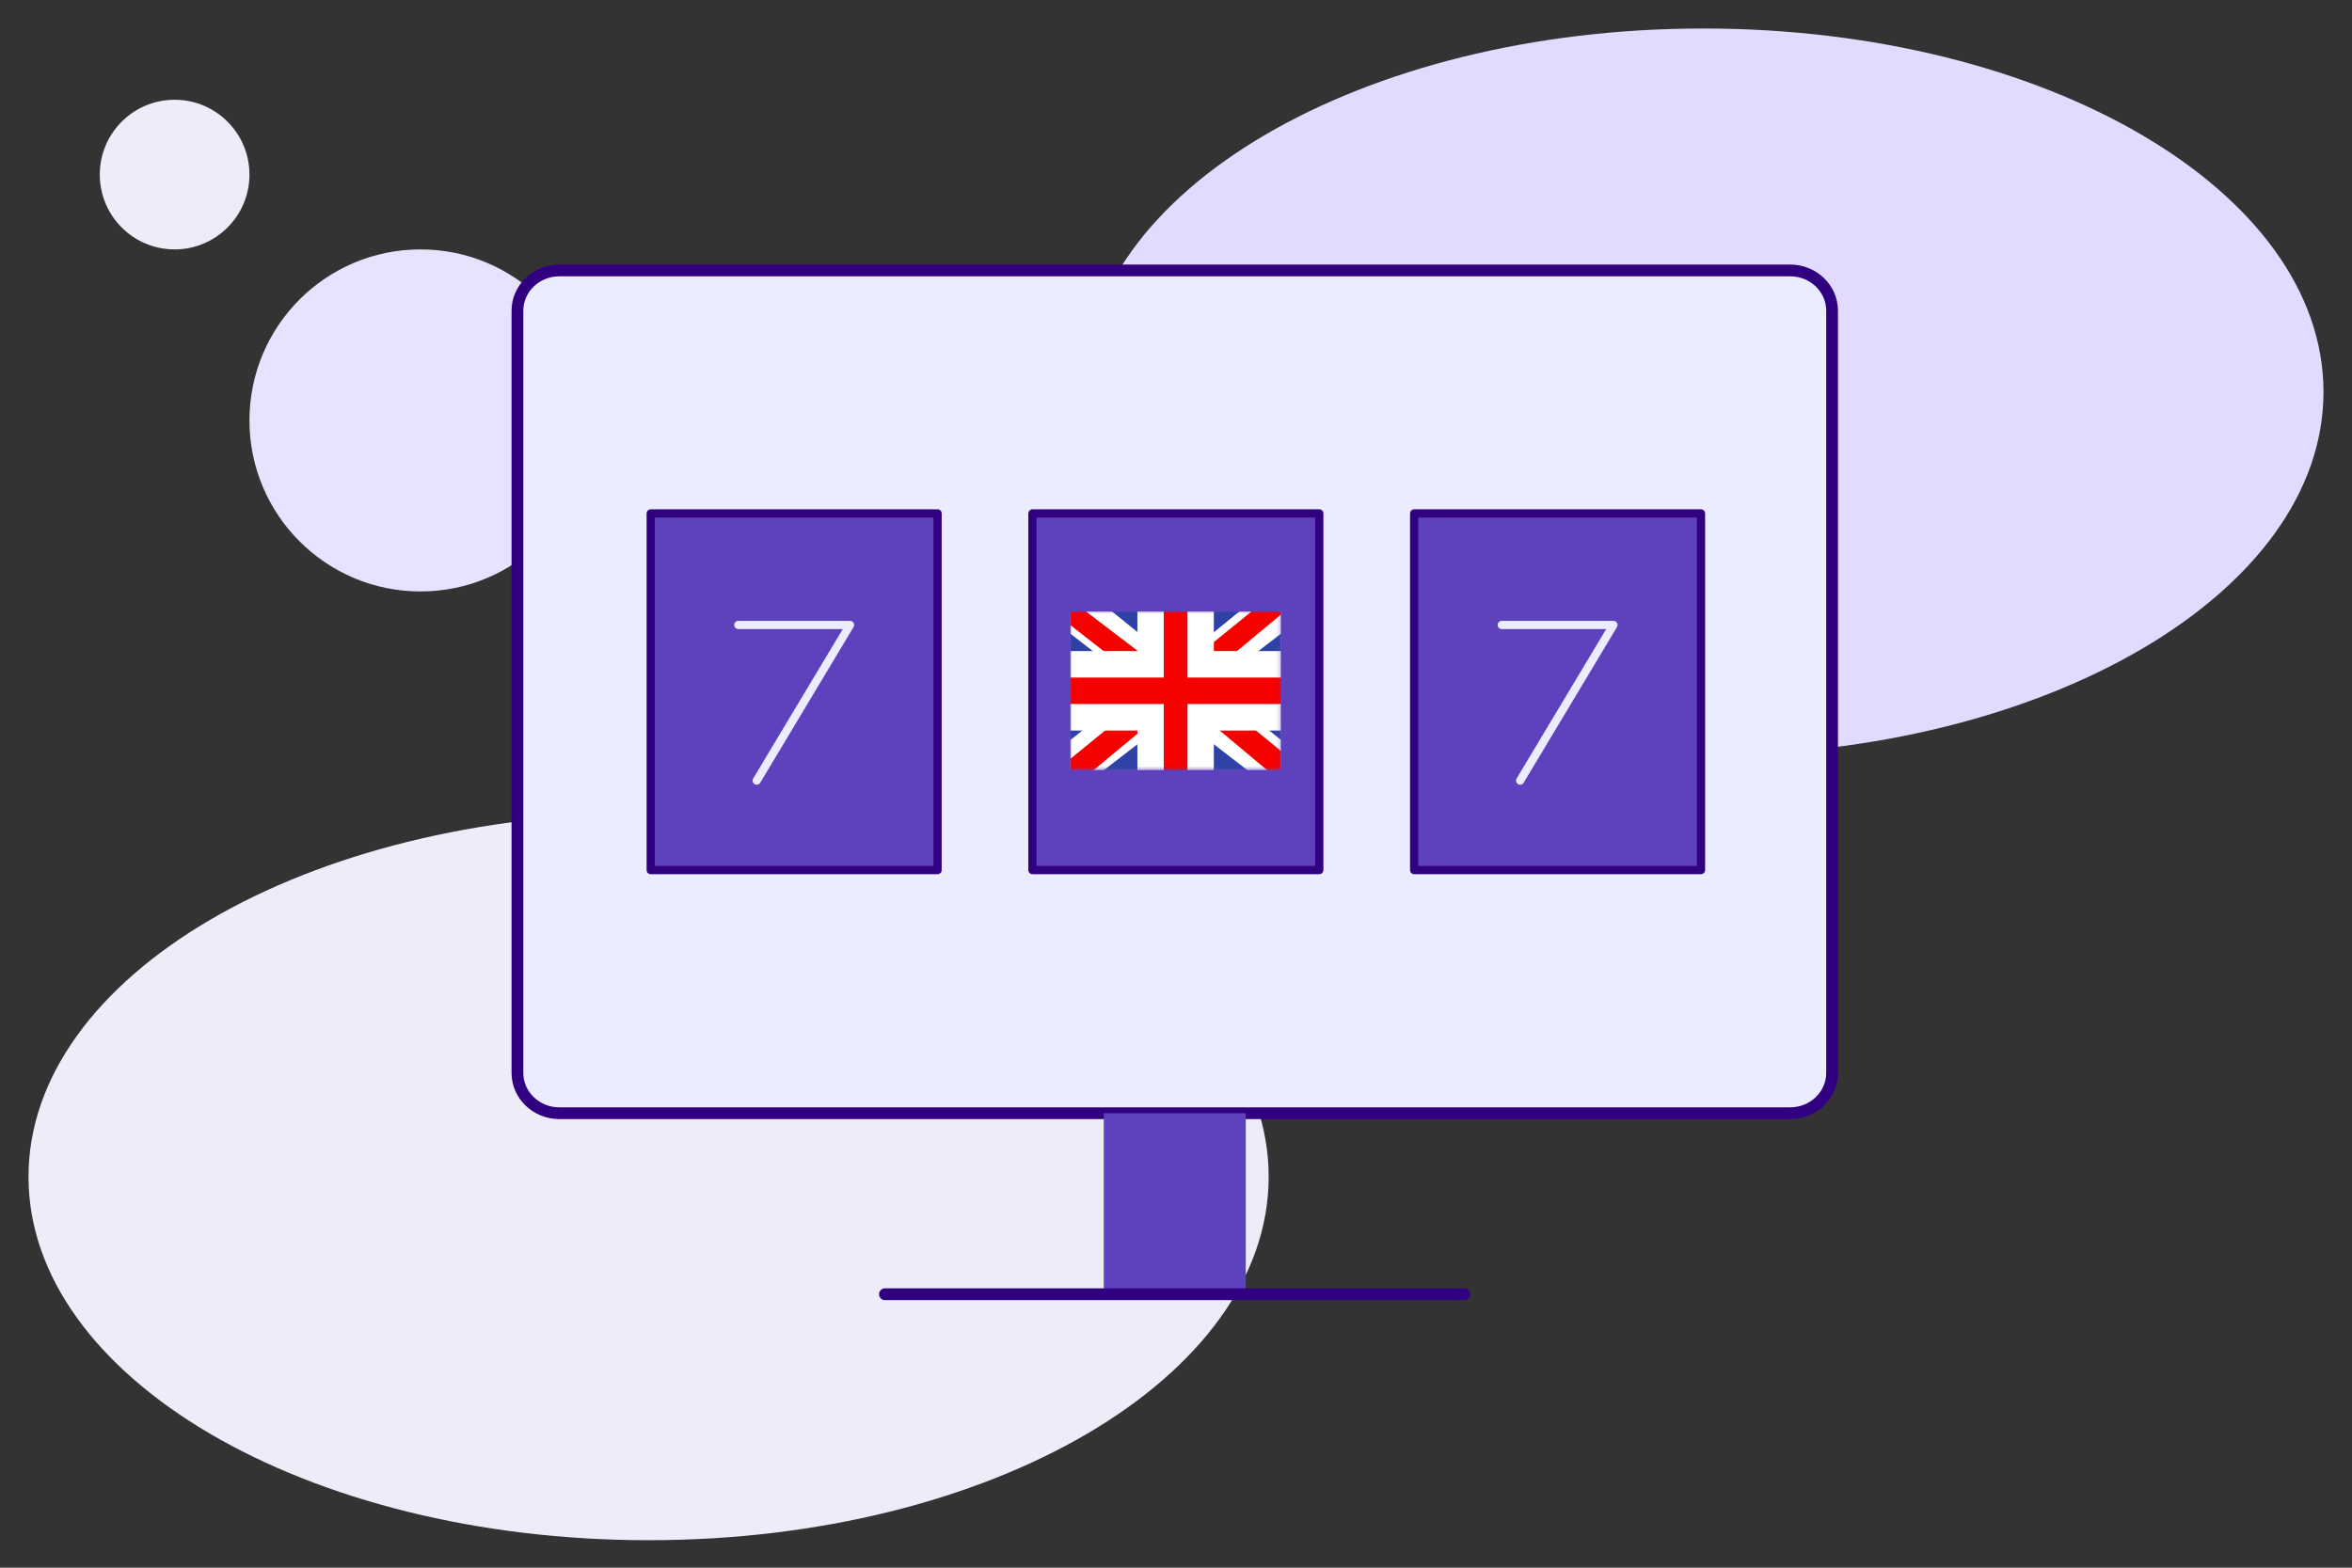 <?xml version="1.0" encoding="UTF-8"?><svg width="600" height="400" viewBox="0 0 600 400" fill="none" xmlns="http://www.w3.org/2000/svg">
<rect x="0" y="0" width="600" height="400" fill="#333333" stroke="none"/>
<path d="M165.455 207.534C78.094 207.534 7.273 249.049 7.273 300.261C7.273 351.473 78.094 392.988 165.455 392.988C252.816 392.988 323.637 351.473 323.637 300.261C323.637 249.049 252.816 207.534 165.455 207.534Z" fill="#EFECF9"/>
<path d="M434.545 7.272C347.183 7.272 276.363 48.787 276.363 99.999C276.363 151.211 347.183 192.727 434.545 192.727C521.906 192.727 592.727 151.211 592.727 99.999C592.727 48.787 521.906 7.272 434.545 7.272Z" fill="#E3DAFF"/>
<path d="M44.546 25.455C34.002 25.455 25.455 34.002 25.455 44.546C25.455 55.089 34.002 63.637 44.546 63.637C55.089 63.637 63.637 55.089 63.637 44.546C63.637 34.002 55.089 25.455 44.546 25.455Z" fill="#EFECF9"/>
<path d="M107.272 63.637C83.172 63.637 63.636 83.174 63.636 107.274C63.636 131.373 83.172 150.91 107.272 150.91C131.372 150.91 150.908 131.373 150.908 107.274C150.908 83.174 131.372 63.637 107.272 63.637Z" fill="#E8E1FF"/>
<path d="M456.672 69H142.698C136.79 69 132 73.601 132 79.277V273.764C132 279.439 136.79 284.041 142.698 284.041H456.672C462.581 284.041 467.37 279.439 467.37 273.764V79.277C467.37 73.601 462.581 69 456.672 69Z" fill="#EBECFF" stroke="#310080" stroke-width="3" stroke-linecap="round" stroke-linejoin="round"/>
<path d="M317.796 284.043V330.228H281.574V284.043" fill="#5D41BD"/>
<path d="M225.746 330.227H373.624" stroke="#310080" stroke-width="3" stroke-linecap="round" stroke-linejoin="round"/>
<path d="M433.931 131H360.754V222H433.931V131Z" fill="#5D41BD" stroke="#310080" stroke-width="2.096" stroke-linecap="round" stroke-linejoin="round"/>
<path d="M383.098 159.461H411.596L387.795 199.172" stroke="#EBECFF" stroke-width="2.096" stroke-linecap="round" stroke-linejoin="round"/>
<path d="M336.555 131H263.377V222H336.555V131Z" fill="#5D41BD" stroke="#310080" stroke-width="2.096" stroke-linecap="round" stroke-linejoin="round"/>
<path d="M239.178 131H166V222H239.178V131Z" fill="#5D41BD" stroke="#310080" stroke-width="2.096" stroke-linecap="round" stroke-linejoin="round"/>
<path d="M188.344 159.461H216.843L193.041 199.172" stroke="#EBECFF" stroke-width="2.096" stroke-linecap="round" stroke-linejoin="round"/>
<g clip-path="url(#clip0_119_8951)">
<mask id="mask0_119_8951" style="mask-type:luminance" maskUnits="userSpaceOnUse" x="273" y="155" width="54" height="42">
<path d="M326.804 155.996H273V196.524H326.804V155.996Z" fill="white"/>
</mask>
<g mask="url(#mask0_119_8951)">
<path d="M326.806 155.996H273.002V196.524H326.806V155.996Z" fill="white"/>
<path fill-rule="evenodd" clip-rule="evenodd" d="M273.002 155.996V196.524H326.806V155.996H273.002Z" fill="#2E42A5"/>
<path d="M266.949 193.654L278.719 198.72L327.143 161.4L333.364 153.97L320.754 152.281L301.081 168.324L285.276 179.131L266.949 193.654Z" fill="white"/>
<path d="M268.631 197.202L274.684 200.073L331.01 153.297H322.603L268.631 197.202Z" fill="#F50100"/>
<path d="M332.858 193.654L321.088 198.72L272.664 161.4L266.443 153.97L279.054 152.281L298.894 168.324L314.699 179.131L332.858 193.654Z" fill="white"/>
<path d="M332.354 196.189L326.301 199.06L302.257 178.965L295.196 176.77L265.939 153.973H274.346L303.603 176.263L311.337 178.965L332.354 196.189Z" fill="#F50100"/>
<path fill-rule="evenodd" clip-rule="evenodd" d="M306.293 152.617H293.514V169.504H269.639V183.013H293.514V199.9H306.293V183.013H330.169V169.504H306.293V152.617Z" fill="#F50100"/>
<path d="M293.514 152.62V149.242H290.151V152.62H293.514ZM306.292 152.62H309.655V149.242H306.292V152.62ZM293.514 169.506V172.884H296.877V169.506H293.514ZM269.638 169.506V166.129H266.275V169.506H269.638ZM269.638 183.016H266.275V186.393H269.638V183.016ZM293.514 183.016H296.877V179.638H293.514V183.016ZM293.514 199.902H290.151V203.28H293.514V199.902ZM306.292 199.902V203.28H309.655V199.902H306.292ZM306.292 183.016V179.638H302.93V183.016H306.292ZM330.168 183.016V186.393H333.531V183.016H330.168ZM330.168 169.506H333.531V166.129H330.168V169.506ZM306.292 169.506H302.93V172.884H306.292V169.506ZM293.514 155.997H306.292V149.242H293.514V155.997ZM296.877 169.506V152.62H290.151V169.506H296.877ZM269.638 172.884H293.514V166.129H269.638V172.884ZM273.001 183.016V169.506H266.275V183.016H273.001ZM293.514 179.638H269.638V186.393H293.514V179.638ZM296.877 199.902V183.016H290.151V199.902H296.877ZM306.292 196.525H293.514V203.28H306.292V196.525ZM302.93 183.016V199.902H309.655V183.016H302.93ZM330.168 179.638H306.292V186.393H330.168V179.638ZM326.805 169.506V183.016H333.531V169.506H326.805ZM306.292 172.884H330.168V166.129H306.292V172.884ZM302.93 152.62V169.506H309.655V152.62H302.93Z" fill="white"/>
</g>
</g>
<defs>
<clipPath id="clip0_119_8951">
<rect width="53.804" height="40.528" fill="white" transform="translate(273 156)"/>
</clipPath>
</defs>
</svg>

